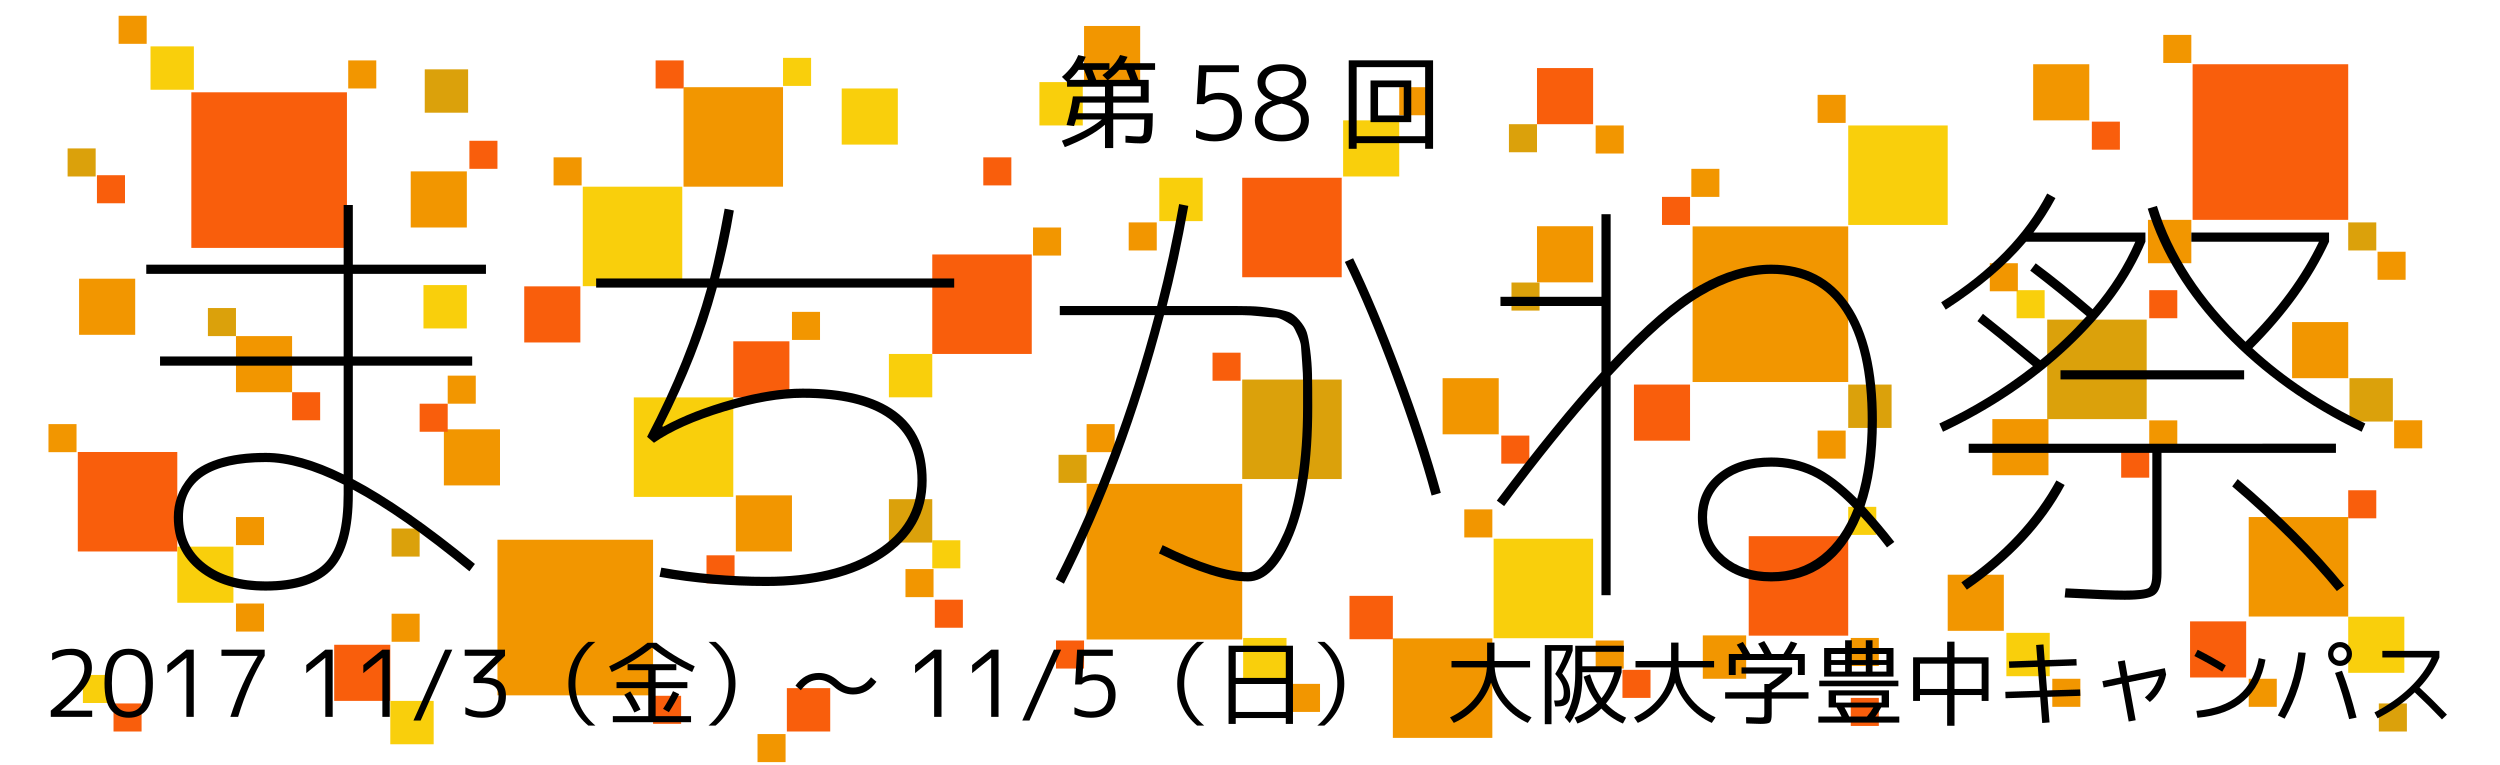 <?xml version="1.0" encoding="utf-8"?>
<!-- Generator: Adobe Illustrator 16.0.0, SVG Export Plug-In . SVG Version: 6.00 Build 0)  -->
<!DOCTYPE svg PUBLIC "-//W3C//DTD SVG 1.1//EN" "http://www.w3.org/Graphics/SVG/1.1/DTD/svg11.dtd">
<svg version="1.1" id="レイヤー_1" xmlns="http://www.w3.org/2000/svg" xmlns:xlink="http://www.w3.org/1999/xlink" x="0px"
	 y="0px" width="980px" height="300px" viewBox="0 0 980 300" enable-background="new 0 0 980 300" xml:space="preserve">
<rect y="-1.75" fill="#FFFFFF" width="980" height="400"/>
<rect x="153" y="274.75" fill="#F9CF0C" width="17" height="17"/>
<g>
</g>
<rect x="195" y="211.577" fill="#F29600" width="61" height="61"/>
<rect x="486.948" y="148.786" fill="#DBA10B" width="39" height="39"/>
<rect x="92.5" y="131.75" fill="#F29600" width="22" height="22"/>
<rect x="166.5" y="27.181" fill="#DBA10B" width="17" height="17"/>
<rect x="174" y="168.286" fill="#F29600" width="22" height="22"/>
<rect x="365.448" y="211.785" fill="#F9CF0C" width="11" height="11"/>
<rect x="59" y="18.181" fill="#F9CF0C" width="17" height="17"/>
<rect x="205.5" y="112.25" fill="#F95E0C" width="22" height="22"/>
<rect x="32.5" y="264.576" fill="#F9CF0C" width="11" height="11"/>
<rect x="31" y="109.25" fill="#F29600" width="22" height="22"/>
<rect x="92.5" y="202.681" fill="#F29600" width="11" height="11"/>
<rect x="81.5" y="120.75" fill="#DBA10B" width="11" height="11"/>
<rect x="404.949" y="89.181" fill="#F29600" width="11" height="11"/>
<rect x="546" y="250.25" fill="#F29600" width="39" height="39"/>
<rect x="267.948" y="34.181" fill="#F29600" width="39" height="39"/>
<rect x="166" y="111.75" fill="#F9CF0C" width="17" height="17"/>
<rect x="329.948" y="34.681" fill="#F9CF0C" width="22" height="22"/>
<rect x="308.448" y="269.75" fill="#F95E0C" width="17" height="17"/>
<rect x="161" y="67.181" fill="#F29600" width="22" height="22"/>
<rect x="228.448" y="73.181" fill="#F9CF0C" width="39" height="39"/>
<rect x="153.5" y="240.577" fill="#F29600" width="11" height="11"/>
<rect x="131" y="252.75" fill="#F95E0C" width="22" height="22"/>
<rect x="92.5" y="236.577" fill="#F29600" width="11" height="11"/>
<rect x="30.5" y="177.181" fill="#F95E0C" width="39" height="39"/>
<rect x="288.448" y="194.181" fill="#F29600" width="22" height="22"/>
<rect x="75" y="36.181" fill="#F95E0C" width="61" height="61"/>
<rect x="69.5" y="214.286" fill="#F9CF0C" width="22" height="22"/>
<rect x="217" y="61.681" fill="#F29600" width="11" height="11"/>
<rect x="248.448" y="155.786" fill="#F9CF0C" width="39" height="39"/>
<rect x="287.448" y="133.791" fill="#F95E0C" width="22" height="22"/>
<rect x="425.948" y="189.681" fill="#F29600" width="61" height="61"/>
<rect x="348.448" y="138.75" fill="#F9CF0C" width="17" height="17"/>
<rect x="365.448" y="99.75" fill="#F95E0C" width="39" height="39"/>
<rect x="413.948" y="251.077" fill="#F95E0C" width="11" height="11"/>
<rect x="414.948" y="178.286" fill="#DBA10B" width="11" height="11"/>
<rect x="348.448" y="195.681" fill="#DBA10B" width="17" height="17"/>
<rect x="256" y="272.75" fill="#F95E0C" width="11" height="11"/>
<rect x="529" y="233.577" fill="#F95E0C" width="17" height="17"/>
<rect x="26.5" y="58.181" fill="#DBA10B" width="11" height="11"/>
<rect x="38" y="68.681" fill="#F95E0C" width="11" height="11"/>
<rect x="153.5" y="207.181" fill="#DBA10B" width="11" height="11"/>
<rect x="114.5" y="153.75" fill="#F95E0C" width="11" height="11"/>
<rect x="257" y="23.681" fill="#F95E0C" width="11" height="11"/>
<rect x="354.948" y="223.077" fill="#F29600" width="11" height="11"/>
<rect x="366.448" y="235.077" fill="#F95E0C" width="11" height="11"/>
<rect x="306.948" y="22.681" fill="#F9CF0C" width="11" height="11"/>
<rect x="44.5" y="275.75" fill="#F95E0C" width="11" height="11"/>
<rect x="19" y="166.25" fill="#F29600" width="11" height="11"/>
<rect x="136.5" y="23.681" fill="#F29600" width="11" height="11"/>
<rect x="164.5" y="158.25" fill="#F95E0C" width="11" height="11"/>
<rect x="175.5" y="147.25" fill="#F29600" width="11" height="11"/>
<rect x="184" y="55.181" fill="#F95E0C" width="11" height="11"/>
<rect x="46.5" y="6.181" fill="#F29600" width="11" height="11"/>
<rect x="276.948" y="217.681" fill="#F95E0C" width="11" height="11"/>
<rect x="310.448" y="122.25" fill="#F29600" width="11" height="11"/>
<rect x="724.5" y="49.181" fill="#F9CF0C" width="39" height="39"/>
<rect x="486.947" y="69.681" fill="#F95E0C" width="39" height="39"/>
<rect x="565.5" y="148.25" fill="#F29600" width="22" height="22"/>
<rect x="526.5" y="47.181" fill="#F9CF0C" width="22" height="22"/>
<rect x="424.948" y="10.181" fill="#F29600" width="22" height="22"/>
<rect x="407.449" y="32.181" fill="#F9CF0C" width="17" height="17"/>
<rect x="475.313" y="138.25" fill="#F95E0C" width="11" height="11"/>
<rect x="385.448" y="61.681" fill="#F95E0C" width="11" height="11"/>
<rect x="487.313" y="250.077" fill="#F9CF0C" width="17" height="17"/>
<rect x="454.448" y="69.681" fill="#F9CF0C" width="17" height="17"/>
<rect x="442.448" y="87.181" fill="#F29600" width="11" height="11"/>
<rect x="425.948" y="166.25" fill="#F29600" width="11" height="11"/>
<rect x="585.5" y="211.181" fill="#F9CF0C" width="39" height="39"/>
<rect x="663.5" y="88.75" fill="#F29600" width="61" height="61"/>
<rect x="685.5" y="210.181" fill="#F95E0C" width="39" height="39"/>
<rect x="602.5" y="26.681" fill="#F95E0C" width="22" height="22"/>
<rect x="602.5" y="88.681" fill="#F29600" width="22" height="22"/>
<rect x="663" y="66.181" fill="#F29600" width="11" height="11"/>
<rect x="802.5" y="125.291" fill="#DBA10B" width="39" height="39"/>
<rect x="859.5" y="25.181" fill="#F95E0C" width="61" height="61"/>
<rect x="881.5" y="202.681" fill="#F29600" width="39" height="39"/>
<rect x="763.5" y="225.286" fill="#F29600" width="22" height="22"/>
<rect x="786.5" y="248.077" fill="#F9CF0C" width="17" height="17"/>
<rect x="858.5" y="243.577" fill="#F95E0C" width="22" height="22"/>
<rect x="920.5" y="241.75" fill="#F9CF0C" width="22" height="22"/>
<rect x="898.5" y="126.25" fill="#F29600" width="22" height="22"/>
<rect x="921" y="148.25" fill="#DBA10B" width="17" height="17"/>
<rect x="724.5" y="150.75" fill="#DBA10B" width="17" height="17"/>
<rect x="842" y="86.181" fill="#F29600" width="17" height="17"/>
<rect x="797" y="25.181" fill="#F29600" width="22" height="22"/>
<rect x="781" y="164.286" fill="#F29600" width="22" height="22"/>
<rect x="640.5" y="150.75" fill="#F95E0C" width="22" height="22"/>
<rect x="667.5" y="249.077" fill="#F29600" width="17" height="17"/>
<rect x="804.5" y="266.077" fill="#F29600" width="11" height="11"/>
<rect x="651.5" y="77.181" fill="#F95E0C" width="11" height="11"/>
<rect x="712.5" y="37.181" fill="#F29600" width="11" height="11"/>
<rect x="625.5" y="49.181" fill="#F29600" width="11" height="11"/>
<rect x="591.5" y="48.681" fill="#DBA10B" width="11" height="11"/>
<rect x="548.5" y="34.181" fill="#F29600" width="11" height="11"/>
<rect x="588.5" y="170.75" fill="#F95E0C" width="11" height="11"/>
<rect x="625.5" y="251.077" fill="#F29600" width="11" height="11"/>
<rect x="636" y="262.577" fill="#F95E0C" width="11" height="11"/>
<rect x="592.5" y="110.75" fill="#DBA10B" width="11" height="11"/>
<rect x="724.5" y="198.681" fill="#F9CF0C" width="11" height="11"/>
<rect x="712.5" y="168.786" fill="#F29600" width="11" height="11"/>
<rect x="725.5" y="250.077" fill="#F29600" width="11" height="11"/>
<rect x="881.5" y="266.077" fill="#F29600" width="11" height="11"/>
<rect x="725.5" y="273.577" fill="#F95E0C" width="11" height="11"/>
<rect x="932.5" y="275.75" fill="#DBA10B" width="11" height="11"/>
<rect x="848" y="13.681" fill="#F29600" width="11" height="11"/>
<rect x="920.5" y="87.181" fill="#DBA10B" width="11" height="11"/>
<rect x="932" y="98.681" fill="#F29600" width="11" height="11"/>
<rect x="842.5" y="113.75" fill="#F95E0C" width="11" height="11"/>
<rect x="790.5" y="113.75" fill="#F9CF0C" width="11" height="11"/>
<rect x="780" y="103.181" fill="#F29600" width="11" height="11"/>
<rect x="831.5" y="176.25" fill="#F95E0C" width="11" height="11"/>
<rect x="842.5" y="164.786" fill="#F29600" width="11" height="11"/>
<rect x="938.5" y="164.75" fill="#F29600" width="11" height="11"/>
<rect x="920.5" y="192.181" fill="#F95E0C" width="11" height="11"/>
<rect x="820" y="47.681" fill="#F95E0C" width="11" height="11"/>
<rect x="574" y="199.681" fill="#F29600" width="11" height="11"/>
<rect x="506.447" y="268.077" fill="#F29600" width="11" height="11"/>
<g>
	<path d="M68.131,202.722c0-2.759,0.45-5.427,1.35-8.008c0.899-2.578,2.488-5.247,4.769-8.008c2.277-2.758,5.997-4.977,11.157-6.658
		c5.157-1.679,11.396-2.52,18.715-2.52c8.997,0,19.192,2.82,30.591,8.458v-42.648H62.732v-3.599h71.979v-32.391H57.334v-3.599
		h77.378V80.356h3.599v23.393h52.186v3.599h-52.186v32.391h46.787v3.599h-46.787v44.448c13.316,6.959,29.27,18.057,47.867,33.29
		l-2.16,2.879c-17.635-14.514-32.872-25.192-45.707-32.03v1.8c0,13.558-2.609,23.244-7.828,29.062
		c-5.218,5.817-14.008,8.728-26.362,8.728c-10.918,0-19.646-2.609-26.183-7.828C71.398,218.467,68.131,211.48,68.131,202.722z
		 M134.712,189.945c-11.759-5.877-21.954-8.817-30.591-8.817c-21.594,0-32.391,7.197-32.391,21.594
		c0,7.679,2.938,13.797,8.818,18.354c5.876,4.558,13.735,6.838,23.573,6.838c11.275,0,19.192-2.55,23.753-7.647
		c4.558-5.098,6.838-13.946,6.838-26.542V189.945z"/>
	<path d="M233.684,112.747v-3.599h44.627c1.799-7.077,3.717-16.195,5.758-27.352l3.599,0.72c-1.439,8.759-3.36,17.635-5.758,26.632
		h92.134v3.599H281.01c-4.8,17.756-11.938,35.872-21.414,54.345l0.36,0.18c7.676-4.197,16.704-7.737,27.083-10.617
		c10.375-2.879,19.583-4.318,27.622-4.318c32.391,0,48.586,11.997,48.586,35.989c0,12.597-5.699,22.646-17.095,30.142
		c-11.398,7.496-26.694,11.247-45.887,11.247c-14.278,0-28.193-1.2-41.748-3.599l0.72-3.6c13.316,2.398,26.992,3.6,41.028,3.6
		c17.995,0,32.391-3.419,43.188-10.258c10.797-6.838,16.196-16.015,16.196-27.532c0-21.594-14.998-32.39-44.987-32.39
		c-8.759,0-18.985,1.771-30.682,5.308c-11.696,3.54-20.905,7.648-27.622,12.327l-2.699-2.34
		c10.437-19.912,18.293-39.409,23.573-58.483H233.684z"/>
	<path d="M514.403,159.534c0,21.233-2.491,37.94-7.468,50.115c-4.979,12.178-10.887,18.265-17.725,18.265
		c-8.278,0-19.916-3.657-34.91-10.977l1.439-3.239c14.396,7.08,25.553,10.617,33.471,10.617c2.398,0,4.797-1.318,7.198-3.959
		c2.397-2.638,4.706-6.479,6.928-11.517c2.219-5.039,4.018-11.877,5.398-20.515c1.378-8.637,2.069-18.233,2.069-28.791
		c0-4.558,0-7.828,0-9.808s-0.121-4.527-0.36-7.648c-0.241-3.118-0.391-5.218-0.449-6.298c-0.063-1.08-0.512-2.547-1.35-4.409
		c-0.841-1.859-1.439-2.998-1.8-3.419c-0.359-0.419-1.381-1.107-3.059-2.069c-1.682-0.958-3.001-1.439-3.959-1.439
		c-0.962,0-2.852-0.149-5.669-0.45c-2.819-0.298-5.128-0.45-6.928-0.45c-1.8,0-4.741,0-8.817,0H456.28
		c-10.077,38.509-23.154,73.6-39.229,105.271l-3.239-1.8c15.954-31.312,28.91-65.8,38.869-103.471h-37.25v-3.599h38.149
		c3.357-12.957,6.236-26.273,8.637-39.949l3.599,0.72c-2.64,14.638-5.46,27.712-8.458,39.229h21.054
		c5.039,0,8.907,0.031,11.606,0.09c2.699,0.062,5.548,0.332,8.548,0.81c2.997,0.481,5.188,0.962,6.568,1.44
		c1.377,0.48,2.789,1.56,4.229,3.239c1.439,1.682,2.398,3.239,2.879,4.679c0.479,1.439,0.928,3.81,1.35,7.108
		c0.419,3.301,0.658,6.45,0.72,9.447C514.373,149.758,514.403,154.018,514.403,159.534z M527.18,102.67l3.239-1.439
		c6.118,12.596,12.417,27.563,18.895,44.897c6.479,17.337,11.635,33.021,15.476,47.057l-3.599,1.079
		c-3.72-13.794-8.789-29.359-15.206-46.696C539.565,130.233,533.298,115.267,527.18,102.67z"/>
	<path d="M627.771,83.956h3.6v57.943c13.555-14.514,25.161-24.501,34.819-29.961c9.656-5.458,19.044-8.188,28.162-8.188
		c13.316,0,23.543,5.281,30.682,15.836c7.136,10.558,10.707,25.673,10.707,45.347c0,13.077-1.62,24.293-4.858,33.65
		c4.558,5.038,8.457,9.658,11.696,13.855l-2.879,2.16c-4.08-5.278-7.499-9.357-10.258-12.237
		c-7.079,17.036-18.776,25.553-35.09,25.553c-8.398,0-15.295-2.37-20.693-7.107c-5.399-4.738-8.099-10.767-8.099-18.085
		c0-6.956,2.638-12.597,7.918-16.915c5.277-4.319,12.236-6.479,20.874-6.479c6.118,0,11.787,1.231,17.006,3.689
		c5.218,2.46,10.766,6.63,16.645,12.506c2.759-8.876,4.139-19.074,4.139-30.591c0-18.833-3.211-33.139-9.627-42.918
		c-6.419-9.776-15.808-14.666-28.162-14.666c-8.758,0-17.967,2.879-27.622,8.638c-9.658,5.758-21.444,16.195-35.359,31.311v86.015
		h-3.6v-82.057c-11.398,12.597-24.113,28.314-38.148,47.146l-2.88-2.159c15.594-20.753,29.271-37.547,41.028-50.385v-25.913h-39.589
		v-3.599h39.589V83.956z M726.743,199.303c-6.118-6.357-11.637-10.676-16.555-12.956c-4.921-2.278-10.198-3.42-15.836-3.42
		c-7.679,0-13.797,1.8-18.354,5.398c-4.561,3.6-6.838,8.399-6.838,14.396c0,6.36,2.339,11.548,7.018,15.565
		c4.679,4.021,10.735,6.028,18.175,6.028c7.438,0,13.915-2.159,19.435-6.479C719.304,213.519,723.623,207.341,726.743,199.303z"/>
	<path d="M775.15,125.883l2.159-2.879c6.479,5.159,13.975,11.219,22.494,18.175c6.236-5.039,12.295-10.797,18.175-17.275
		c-7.68-6.478-15.057-12.417-22.134-17.815l2.159-2.879c6.956,5.159,14.396,11.157,22.313,17.995
		c7.077-8.277,12.655-17.095,16.735-26.452h-42.828c-7.8,9.239-18.296,18.116-31.491,26.632l-1.799-2.879
		c19.192-12.115,33.049-26.332,41.568-42.648l3.238,1.8c-2.519,4.679-5.398,9.177-8.638,13.496h43.908v3.599
		c-6,14.396-16.016,28.193-30.052,41.388c-14.036,13.198-30.473,24.234-49.306,33.11l-1.439-3.239
		c12.714-5.876,24.95-13.375,36.709-22.493C786.847,135.123,779.587,129.243,775.15,125.883z M768.852,228.274
		c16.435-11.275,28.852-24.591,37.25-39.949l3.239,1.8c-8.278,15.476-21.055,29.152-38.329,41.028L768.852,228.274z M915.69,173.93
		v3.599H847.31v47.147c0,4.437-0.931,7.287-2.789,8.547c-1.861,1.26-5.73,1.89-11.606,1.89c-4.319,0-12.178-0.301-23.573-0.899
		l0.359-3.6c11.157,0.6,18.895,0.9,23.214,0.9c5.277,0,8.396-0.36,9.357-1.08c0.958-0.72,1.439-2.64,1.439-5.758v-47.147h-71.979
		v-3.599H915.69z M807.721,148.737v-3.599H879.7v3.599H807.721z M841.911,81.796l3.599-1.08
		c5.877,19.075,17.455,36.831,34.73,53.265c12.597-12.476,22.193-25.553,28.792-39.229h-50.025v-3.599h53.984v3.599
		c-6.72,14.517-16.735,28.432-30.052,41.748c12.476,11.517,27.231,21.355,44.268,29.511l-1.439,3.239
		c-20.995-10.077-38.9-22.854-53.715-38.329C857.235,115.446,847.188,99.071,841.911,81.796z M875.021,190.665l2.16-2.879
		c16.794,14.277,30.709,28.192,41.748,41.748l-2.88,2.159C905.133,218.377,891.456,204.701,875.021,190.665z"/>
</g>
<g>
	<path d="M416.265,30.141c2.956-2.5,5.093-5.348,6.41-8.547l2.943,0.645c-0.296,0.753-0.686,1.6-1.169,2.54h10.441v2.378
		c1.935-1.854,3.332-3.722,4.192-5.604l2.903,0.726c-0.376,0.86-0.82,1.693-1.331,2.5h12.135v2.621h-8.022
		c0.215,0.538,0.712,1.841,1.492,3.91h4.031v8.91h-13.908v4.193h15.521c0,3.655-0.128,6.283-0.383,7.881
		c-0.255,1.599-0.679,2.654-1.27,3.165c-0.592,0.51-1.586,0.766-2.983,0.766c-1.398,0-3.427-0.108-6.087-0.323v-2.701
		c2.419,0.215,4.152,0.322,5.2,0.322c0.457,0,0.772-0.026,0.948-0.081c0.174-0.054,0.369-0.167,0.584-0.343
		c0.215-0.174,0.349-0.524,0.403-1.048c0.053-0.524,0.101-1.169,0.141-1.936c0.04-0.766,0.073-1.86,0.101-3.286h-12.175v11.208
		h-3.226v-9.151c-3.763,3.252-9.017,6.182-15.763,8.789l-1.129-2.5c6.746-2.526,11.959-5.308,15.642-8.345h-10.079
		c-0.161,0.592-0.43,1.452-0.806,2.581l-2.943-0.403c1.102-3.655,1.935-7.391,2.499-11.208h12.578v-3.79H418.28v-1.895
		L416.265,30.141z M424.973,27.399h-2.177c-0.887,1.263-2.056,2.567-3.508,3.91h7.216C426.047,30.1,425.537,28.797,424.973,27.399z
		 M433.156,44.412v-4.193h-9.836c-0.081,0.619-0.377,2.016-0.887,4.193H433.156z M428.238,27.399
		c0.215,0.538,0.711,1.841,1.492,3.91h4.273l-1.854-1.854c0.94-0.698,1.774-1.384,2.5-2.056H428.238z M441.501,27.399h-2.782
		c-1.264,1.425-2.688,2.728-4.273,3.91h8.587C442.576,30.1,442.066,28.797,441.501,27.399z M436.382,37.8h10.804v-3.991h-10.804
		V37.8z"/>
	<path d="M485.646,28.286h-12.739l-0.564,9.514h0.081c1.585-0.94,3.373-1.411,5.362-1.411c2.875,0,5.106,0.78,6.692,2.338
		c1.586,1.559,2.379,3.763,2.379,6.612c0,3.279-0.921,5.779-2.762,7.499c-1.841,1.72-4.535,2.58-8.083,2.58
		c-2.58,0-4.973-0.51-7.176-1.532v-3.064c2.445,1.264,4.837,1.895,7.176,1.895c2.5,0,4.394-0.625,5.685-1.875
		c1.29-1.25,1.935-3.084,1.935-5.503c0-2.069-0.551-3.648-1.653-4.737c-1.102-1.088-2.688-1.632-4.757-1.632
		c-2.124,0-3.884,0.618-5.281,1.854h-2.822l0.887-15.239h15.642V28.286z"/>
	<path d="M495.502,27.117c1.707-1.29,4.039-1.935,6.994-1.935c2.957,0,5.289,0.645,6.996,1.935c1.705,1.29,2.559,2.997,2.559,5.12
		c0,3.252-1.881,5.55-5.643,6.894v0.081c4.461,1.317,6.691,3.938,6.691,7.861c0,2.554-0.941,4.583-2.822,6.087
		c-1.881,1.505-4.475,2.258-7.781,2.258c-3.305,0-5.898-0.752-7.779-2.258c-1.883-1.505-2.822-3.534-2.822-6.087
		c0-1.72,0.578-3.251,1.732-4.596c1.156-1.344,2.809-2.352,4.959-3.024v-0.081c-1.801-0.671-3.191-1.626-4.172-2.862
		c-0.982-1.236-1.471-2.661-1.471-4.273C492.943,30.114,493.795,28.407,495.502,27.117z M502.377,40.623
		c-2.447,0.483-4.295,1.277-5.545,2.378c-1.248,1.103-1.873,2.419-1.873,3.951c0,1.828,0.67,3.266,2.016,4.314
		c1.344,1.048,3.184,1.572,5.521,1.572c2.34,0,4.166-0.531,5.484-1.593c1.316-1.061,1.975-2.493,1.975-4.293
		C509.955,43.7,507.428,41.59,502.377,40.623z M502.496,38.083c2.07-0.43,3.676-1.135,4.818-2.117
		c1.143-0.98,1.713-2.129,1.713-3.447c0-1.478-0.57-2.641-1.713-3.487c-1.143-0.846-2.748-1.27-4.818-1.27
		c-2.041,0-3.627,0.423-4.756,1.27c-1.129,0.847-1.693,2.01-1.693,3.487c0,1.344,0.564,2.506,1.693,3.487
		C498.869,36.988,500.455,37.679,502.496,38.083z"/>
	<path d="M531.807,56.103v2.217h-3.104V23.65h33.059v34.67h-3.104v-2.217H531.807z M558.656,53.402V26.311h-26.85v27.091H558.656z
		 M540.192,47.879h-2.943V31.552h15.965v16.327H540.192z M540.192,45.258h10.078V34.172h-10.078V45.258z"/>
</g>
<rect x="624.5" y="328.25" fill="#F29600" width="61" height="61"/>
<rect x="111.5" y="558.25" fill="#F29600" width="39" height="39"/>
<rect x="95.5" y="326.25" fill="#F9CF0C" width="22" height="22"/>
<rect x="119" y="315.25" fill="#F29600" width="11" height="11"/>
<rect x="425.948" y="312.75" fill="#F95E0C" width="61" height="61"/>
<rect x="209.948" y="330.75" fill="#F95E0C" width="39" height="39"/>
<rect x="327.948" y="306.75" fill="#F9CF0C" width="22" height="22"/>
<rect x="726.5" y="348.75" fill="#DBA10B" width="39" height="39"/>
<rect x="535.001" y="332.25" fill="#F29600" width="21.999" height="22"/>
<rect x="845.5" y="325.25" fill="#F9CF0C" width="22" height="22"/>
<rect x="249.5" y="369.25" fill="#F29600" width="22" height="22"/>
<rect x="934" y="322.75" fill="#F29600" width="22" height="22"/>
<rect x="272.448" y="358.25" fill="#F9CF0C" width="11" height="11"/>
<rect x="164.5" y="349.75" fill="#F95E0C" width="11" height="11"/>
<rect x="176.5" y="360.75" fill="#F29600" width="11" height="11"/>
<rect x="209.5" y="307.25" fill="#F9CF0C" width="11" height="11"/>
<rect x="198" y="319.75" fill="#F29600" width="11" height="11"/>
<rect x="22" y="338.75" fill="#F29600" width="11" height="11"/>
<rect x="33.5" y="326.75" fill="#F95E0C" width="11" height="11"/>
<rect x="414.948" y="302.25" fill="#F29600" width="11" height="11"/>
<rect x="402.949" y="364.25" fill="#F95E0C" width="11" height="11"/>
<rect x="413.948" y="374.75" fill="#F29600" width="11" height="11"/>
<rect x="486.5" y="301.75" fill="#F9CF0C" width="11" height="11"/>
<rect x="535.001" y="577.75" fill="#F9CF0C" width="11" height="11"/>
<rect x="350.448" y="360.75" fill="#F29600" width="11" height="11"/>
<rect x="361.448" y="337.25" fill="#F95E0C" width="11" height="11"/>
<rect x="350.448" y="327.75" fill="#F29600" width="11" height="11"/>
<rect x="923" y="345.75" fill="#DBA10B" width="11" height="11"/>
<rect x="912.5" y="356.75" fill="#F9CF0C" width="11" height="11"/>
<rect x="591.5" y="597.25" fill="#F29600" width="11" height="11"/>
<rect x="291.448" y="483.25" fill="#F9CF0C" width="11" height="11"/>
<rect x="296.948" y="287.75" fill="#F29600" width="11" height="11"/>
<rect x="737.5" y="607" fill="#F29600" width="22" height="22"/>
<rect x="22" y="374.75" fill="#F9CF0C" width="11" height="11"/>
<rect x="557" y="354.25" fill="#F95E0C" width="11" height="11"/>
<rect x="765.5" y="315.25" fill="#F95E0C" width="11" height="11"/>
<rect x="777" y="326.75" fill="#F9CF0C" width="11" height="11"/>
<rect x="766" y="338.25" fill="#F29600" width="11" height="11"/>
<rect x="833.5" y="347.75" fill="#F95E0C" width="11" height="11"/>
<rect x="686.5" y="317.25" fill="#F95E0C" width="11" height="11"/>
<rect x="867.5" y="314.25" fill="#F29600" width="11" height="11"/>
<rect x="98" y="373.75" fill="#F29600" width="11" height="11"/>
<rect x="891.5" y="379.25" fill="#F29600" width="11" height="11"/>
<g>
	<path d="M27.912,254.311c2.573,0,4.568,0.655,5.987,1.966c1.418,1.311,2.128,3.144,2.128,5.5s-0.854,4.737-2.561,7.142
		c-1.708,2.404-4.905,5.603-9.594,9.594v0.072h12.263V281h-16.23v-2.416c5.122-4.232,8.596-7.532,10.423-9.9
		c1.827-2.368,2.741-4.599,2.741-6.69c0-1.707-0.469-3.006-1.407-3.896c-0.938-0.89-2.309-1.335-4.112-1.335
		c-2.308,0-4.677,0.698-7.105,2.092v-2.813C22.682,254.888,25.17,254.311,27.912,254.311z"/>
	<path d="M43.456,257.448c1.659-2.092,3.991-3.138,6.997-3.138c3.005,0,5.338,1.046,6.997,3.138s2.489,5.555,2.489,10.388
		s-0.83,8.295-2.489,10.387s-3.992,3.138-6.997,3.138c-3.006,0-5.338-1.046-6.997-3.138c-1.659-2.092-2.488-5.554-2.488-10.387
		S41.797,259.54,43.456,257.448z M45.494,276.365c1.094,1.768,2.747,2.651,4.959,2.651c2.212,0,3.865-0.884,4.959-2.651
		c1.094-1.768,1.641-4.61,1.641-8.529s-0.547-6.763-1.641-8.53c-1.095-1.768-2.748-2.65-4.959-2.65c-2.212,0-3.865,0.883-4.959,2.65
		c-1.095,1.768-1.641,4.611-1.641,8.53S44.399,274.598,45.494,276.365z"/>
	<path d="M73.067,281v-23.119h-0.072l-7.394,5.987v-3.174l7.466-6.023h2.885V281H73.067z"/>
	<path d="M86.808,254.671h16.952v2.417c-4.16,6.829-7.634,14.8-10.423,23.912h-3.03c2.765-8.704,6.324-16.65,10.676-23.84v-0.072
		H86.808V254.671z"/>
	<path d="M127.527,281v-23.119h-0.072l-7.394,5.987v-3.174l7.466-6.023h2.885V281H127.527z"/>
	<path d="M149.889,281v-23.119h-0.072l-7.394,5.987v-3.174l7.466-6.023h2.885V281H149.889z"/>
	<path d="M177.299,254.671l-12.407,27.771h-2.813l12.407-27.771H177.299z"/>
	<path d="M182.168,254.671h15.797v2.417l-8.62,8.476v0.072h1.082c2.548,0,4.502,0.613,5.861,1.839
		c1.358,1.227,2.038,3.006,2.038,5.338c0,2.741-0.812,4.852-2.435,6.33s-3.938,2.218-6.943,2.218c-2.453,0-4.629-0.456-6.528-1.37
		v-2.777c2.02,1.154,4.195,1.731,6.528,1.731c2.116,0,3.727-0.517,4.833-1.551s1.659-2.561,1.659-4.581
		c0-1.707-0.571-2.976-1.713-3.805c-1.142-0.83-2.963-1.244-5.464-1.244h-2.633v-2.236l8.62-8.367v-0.072h-12.082V254.671z"/>
	<path d="M224.817,277.051c-1.334-2.801-2.002-5.813-2.002-9.035c0-3.222,0.667-6.233,2.002-9.034s3.264-5.26,5.789-7.376h2.777
		c-5.218,4.425-7.827,9.895-7.827,16.41c0,6.517,2.608,11.987,7.827,16.411h-2.777C228.081,282.311,226.152,279.853,224.817,277.051
		z"/>
	<path d="M257.295,251.966c4.448,3.511,9.461,6.589,15.04,9.233l-1.01,2.236c-5.771-2.669-11.025-5.866-15.761-9.594
		c-4.737,3.728-9.991,6.925-15.761,9.594l-1.01-2.236c5.578-2.645,10.591-5.723,15.04-9.233H257.295z M257.007,280.712h13.886v2.38
		h-30.657v-2.38h13.886v-10.965h-12.443v-2.345h12.443v-4.688h-8.115v-2.344h19.116v2.344h-8.115v4.688h12.443v2.345h-12.443
		V280.712z M244.708,272.344l2.344-1.334c1.322,1.996,2.669,4.376,4.04,7.141l-2.417,1.154
		C247.449,276.757,246.126,274.436,244.708,272.344z M262.201,279.196l-2.272-1.334c1.491-2.284,2.789-4.593,3.896-6.925
		l2.417,1.154C265.206,274.256,263.86,276.624,262.201,279.196z"/>
	<path d="M286.311,258.981c1.334,2.801,2.002,5.813,2.002,9.034c0,3.223-0.667,6.234-2.002,9.035
		c-1.334,2.802-3.264,5.26-5.789,7.376h-2.777c5.218-4.424,7.827-9.895,7.827-16.411c0-6.516-2.609-11.985-7.827-16.41h2.777
		C283.047,253.722,284.977,256.181,286.311,258.981z"/>
	<path d="M311.829,268.773c2.356-3.318,5.422-4.978,9.197-4.978c2.741,0,5.266,1.046,7.574,3.138
		c1.899,1.731,3.823,2.597,5.771,2.597c1.394,0,2.645-0.312,3.751-0.938c1.105-0.625,2.212-1.659,3.318-3.102l2.128,1.768
		c-2.356,3.317-5.422,4.977-9.197,4.977c-2.741,0-5.266-1.046-7.574-3.138c-1.9-1.731-3.823-2.597-5.771-2.597
		c-1.419,0-2.675,0.313-3.769,0.938c-1.095,0.626-2.207,1.672-3.336,3.138L311.829,268.773z"/>
	<path d="M366.181,281v-23.119h-0.072l-7.394,5.987v-3.174l7.466-6.023h2.885V281H366.181z"/>
	<path d="M388.542,281v-23.119h-0.072l-7.394,5.987v-3.174l7.466-6.023h2.885V281H388.542z"/>
	<path d="M415.953,254.671l-12.407,27.771h-2.813l12.407-27.771H415.953z"/>
	<path d="M436.223,257.088h-11.397l-0.505,8.512h0.072c1.418-0.842,3.017-1.263,4.797-1.263c2.573,0,4.568,0.698,5.987,2.092
		c1.418,1.395,2.128,3.367,2.128,5.915c0,2.934-0.824,5.17-2.471,6.709s-4.058,2.308-7.231,2.308c-2.308,0-4.449-0.456-6.42-1.37
		v-2.741c2.188,1.131,4.328,1.695,6.42,1.695c2.236,0,3.931-0.56,5.085-1.678c1.154-1.117,1.731-2.759,1.731-4.923
		c0-1.851-0.493-3.264-1.479-4.237c-0.986-0.975-2.404-1.461-4.256-1.461c-1.899,0-3.475,0.554-4.725,1.659h-2.525l0.793-13.634
		h13.994V257.088z"/>
	<path d="M463.471,277.051c-1.334-2.801-2.002-5.813-2.002-9.035c0-3.222,0.667-6.233,2.002-9.034s3.264-5.26,5.789-7.376h2.777
		c-5.218,4.425-7.827,9.895-7.827,16.41c0,6.517,2.608,11.987,7.827,16.411h-2.777C466.735,282.311,464.806,279.853,463.471,277.051
		z"/>
	<path d="M481.595,253.12h25.247v30.657h-2.813v-2.309h-19.621v2.309h-2.813V253.12z M484.408,265.744h19.621v-10.171h-19.621
		V265.744z M484.408,268.124v10.965h19.621v-10.965H484.408z"/>
	<path d="M524.966,258.981c1.334,2.801,2.001,5.813,2.001,9.034c0,3.223-0.667,6.234-2.001,9.035
		c-1.335,2.802-3.265,5.26-5.789,7.376h-2.777c5.218-4.424,7.827-9.895,7.827-16.411c0-6.516-2.609-11.985-7.827-16.41h2.777
		C521.701,253.722,523.631,256.181,524.966,258.981z"/>
	<path d="M568.986,261.632v-2.524h13.958v-7.214h2.886v7.214h13.957v2.524h-13.886c0.337,4.305,1.762,8.14,4.274,11.506
		s5.909,6.059,10.188,8.079l-1.479,2.164c-3.39-1.539-6.348-3.697-8.872-6.475c-2.525-2.777-4.364-5.885-5.519-9.323
		c-1.179,3.438-3.048,6.546-5.608,9.323s-5.561,4.936-8.999,6.475l-1.479-2.164c4.279-2.021,7.676-4.713,10.189-8.079
		c2.512-3.366,3.937-7.201,4.273-11.506H568.986z"/>
	<path d="M612.988,271.551c0-1.299-0.229-2.459-0.685-3.48c-0.457-1.022-1.348-2.314-2.669-3.878
		c1.803-2.933,3.233-5.963,4.291-9.089h-5.734v28.782h-2.633v-31.018h10.929v2.235c-1.059,3.055-2.429,6.023-4.112,8.909
		c1.154,1.467,1.966,2.808,2.435,4.021s0.704,2.566,0.704,4.058c0,1.683-0.386,2.909-1.154,3.679
		c-0.771,0.77-1.984,1.154-3.644,1.154h-1.081l-0.434-2.309h1.082c1.01,0,1.714-0.217,2.11-0.649S612.988,272.729,612.988,271.551z
		 M620.779,265.274l2.524-0.938c1.105,3.655,2.608,6.769,4.509,9.342c2.188-2.765,3.858-6.155,5.013-10.171h-12.551v1.911
		c0,7.31-1.647,13.321-4.941,18.033l-1.947-2.271c2.74-4.256,4.111-10.111,4.111-17.565V253.12h19.079v2.381h-16.302v5.662h15.4
		v2.345c-1.323,4.856-3.367,8.944-6.132,12.263c2.212,2.356,4.845,4.208,7.899,5.554l-1.263,2.309
		c-3.271-1.442-6.084-3.402-8.439-5.879c-2.573,2.501-5.699,4.46-9.378,5.879l-1.154-2.345c3.438-1.346,6.372-3.21,8.801-5.59
		C623.772,272.74,622.029,269.267,620.779,265.274z"/>
	<path d="M641.121,261.632v-2.524h13.958v-7.214h2.886v7.214h13.957v2.524h-13.886c0.337,4.305,1.762,8.14,4.274,11.506
		s5.909,6.059,10.188,8.079l-1.479,2.164c-3.39-1.539-6.348-3.697-8.872-6.475c-2.525-2.777-4.364-5.885-5.519-9.323
		c-1.179,3.438-3.048,6.546-5.608,9.323s-5.561,4.936-8.999,6.475l-1.479-2.164c4.279-2.021,7.676-4.713,10.189-8.079
		c2.512-3.366,3.937-7.201,4.273-11.506H641.121z"/>
	<path d="M682.671,264.049v-2.417h19.837v2.417c-2.285,2.332-4.954,4.472-8.007,6.42v0.901h14.427v2.488h-14.427v6.023
		c0,1.779-0.229,2.873-0.686,3.282c-0.457,0.408-1.672,0.613-3.643,0.613c-0.842,0-2.729-0.061-5.663-0.181l-0.071-2.488
		c2.765,0.12,4.58,0.18,5.445,0.18c0.866,0,1.371-0.071,1.516-0.216c0.144-0.145,0.216-0.649,0.216-1.515v-5.699h-15.364v-2.488
		h15.364v-3.246h1.768c1.851-1.25,3.63-2.608,5.338-4.075H682.671z M704.78,258.711h-24.382v5.879h-2.705v-8.224h5.338
		c-0.697-1.274-1.442-2.488-2.236-3.643l2.417-1.082c0.961,1.419,1.911,2.993,2.849,4.725h5.446
		c-0.89-1.659-1.671-3.005-2.344-4.039l2.416-1.046c1.082,1.658,2.056,3.354,2.922,5.085h4.616c0.938-1.395,1.899-3.041,2.886-4.941
		l2.524,0.794c-0.745,1.467-1.539,2.849-2.381,4.147h5.338v8.224h-2.704V258.711z"/>
	<path d="M712.787,283.272v-2.381h9.089c-0.505-1.058-1.154-2.248-1.947-3.57h-0.217h-2.886v-6.709h23.66v6.709h-3.065
		c-0.649,1.25-1.419,2.44-2.309,3.57h9.414v2.381H712.787z M713.147,269.025v-2.2h31.018v2.2H713.147z M723.282,254.021v-3.029
		h2.633v3.029h5.482v-3.029h2.633v3.029h8.224v11.217h-24.417h-2.777v-11.217H723.282z M717.837,258.747h5.445v-2.381h-5.445
		V258.747z M723.282,263.255v-2.597h-5.445v2.597H723.282z M737.602,272.633h-17.89v2.776h17.89V272.633z M731.83,280.892
		c0.938-1.082,1.779-2.272,2.525-3.57H723.03c0.528,0.89,1.154,2.08,1.875,3.57H731.83z M725.915,256.366v2.381h5.482v-2.381
		H725.915z M731.397,263.255v-2.597h-5.482v2.597H731.397z M734.03,256.366v2.381h5.446v-2.381H734.03z M734.03,263.255h5.446
		v-2.597h-5.446V263.255z"/>
	<path d="M752.642,272.452v2.309h-2.705v-17.096h13.345v-6.132h2.886v6.132h13.345v17.096h-2.705v-2.309h-10.64v12.046h-2.886
		v-12.046H752.642z M752.642,270.071h10.64v-9.918h-10.64V270.071z M766.167,270.071h10.64v-9.918h-10.64V270.071z"/>
	<path d="M798.158,252.832l2.886-0.217l0.469,6.168l12.443-0.434l0.107,2.525l-12.334,0.433l0.721,9.341l12.948-0.396l0.108,2.524
		l-12.876,0.397l0.793,10.026l-2.885,0.216l-0.794-10.135l-13.561,0.434l-0.108-2.525l13.489-0.433l-0.758-9.341l-11.181,0.396
		l-0.108-2.524l11.108-0.397L798.158,252.832z"/>
	<path d="M830.187,259.324l2.741-0.47l1.082,6.096l14.606-3.029l0.505,2.488c-0.409,2.068-1.185,4.07-2.326,6.005
		c-1.143,1.937-2.494,3.529-4.058,4.779l-1.947-1.804c1.299-1.058,2.435-2.326,3.408-3.805s1.665-3.012,2.074-4.599l-11.794,2.452
		l2.705,14.896l-2.741,0.505l-2.669-14.824l-7.142,1.479l-0.505-2.489l7.178-1.479L830.187,259.324z"/>
	<path d="M860.194,257.16l1.299-2.453c3.847,1.924,7.525,3.968,11.036,6.132l-1.406,2.452
		C867.805,261.224,864.162,259.18,860.194,257.16z M888.074,258.566c-2.429,13.85-11.313,21.448-26.653,22.794l-0.433-2.705
		c7.045-0.648,12.581-2.674,16.608-6.077c4.027-3.402,6.642-8.265,7.845-14.589L888.074,258.566z"/>
	<path d="M900.95,255.717l2.886,0.181c-1.01,9.233-3.764,17.841-8.26,25.824l-2.669-1.263
		C897.235,272.74,899.916,264.494,900.95,255.717z M920.607,253.048c0.913,0.914,1.37,2.02,1.37,3.318s-0.457,2.404-1.37,3.318
		c-0.914,0.914-2.021,1.37-3.318,1.37c-1.299,0-2.405-0.456-3.318-1.37c-0.914-0.914-1.37-2.02-1.37-3.318s0.456-2.404,1.37-3.318
		c0.913-0.913,2.02-1.37,3.318-1.37C918.587,251.678,919.693,252.135,920.607,253.048z M919.146,258.224
		c0.517-0.517,0.775-1.136,0.775-1.857s-0.259-1.347-0.775-1.875c-0.518-0.529-1.137-0.794-1.857-0.794
		c-0.722,0-1.341,0.265-1.857,0.794c-0.518,0.528-0.775,1.153-0.775,1.875s0.258,1.341,0.775,1.857
		c0.517,0.518,1.136,0.775,1.857,0.775C918.01,258.999,918.629,258.741,919.146,258.224z M915.341,263.796l2.705-0.865
		c2.044,5.218,3.955,11.337,5.735,18.357l-2.922,0.613C919.152,275.121,917.313,269.086,915.341,263.796z"/>
	<path d="M933.88,257.736v-2.597h22.361v2.597c-1.683,4.137-4.279,8.067-7.79,11.794c3.486,3.223,7.069,6.758,10.748,10.604
		l-1.947,1.875c-3.512-3.702-7.069-7.237-10.677-10.604c-4.063,3.919-8.921,7.31-14.57,10.171l-1.227-2.309
		c5.386-2.789,10.002-6.035,13.85-9.738c3.847-3.702,6.709-7.634,8.584-11.794H933.88z"/>
</g>
<g>
</g>
<g>
</g>
<g>
</g>
<g>
</g>
<g>
</g>
<g>
</g>
</svg>
